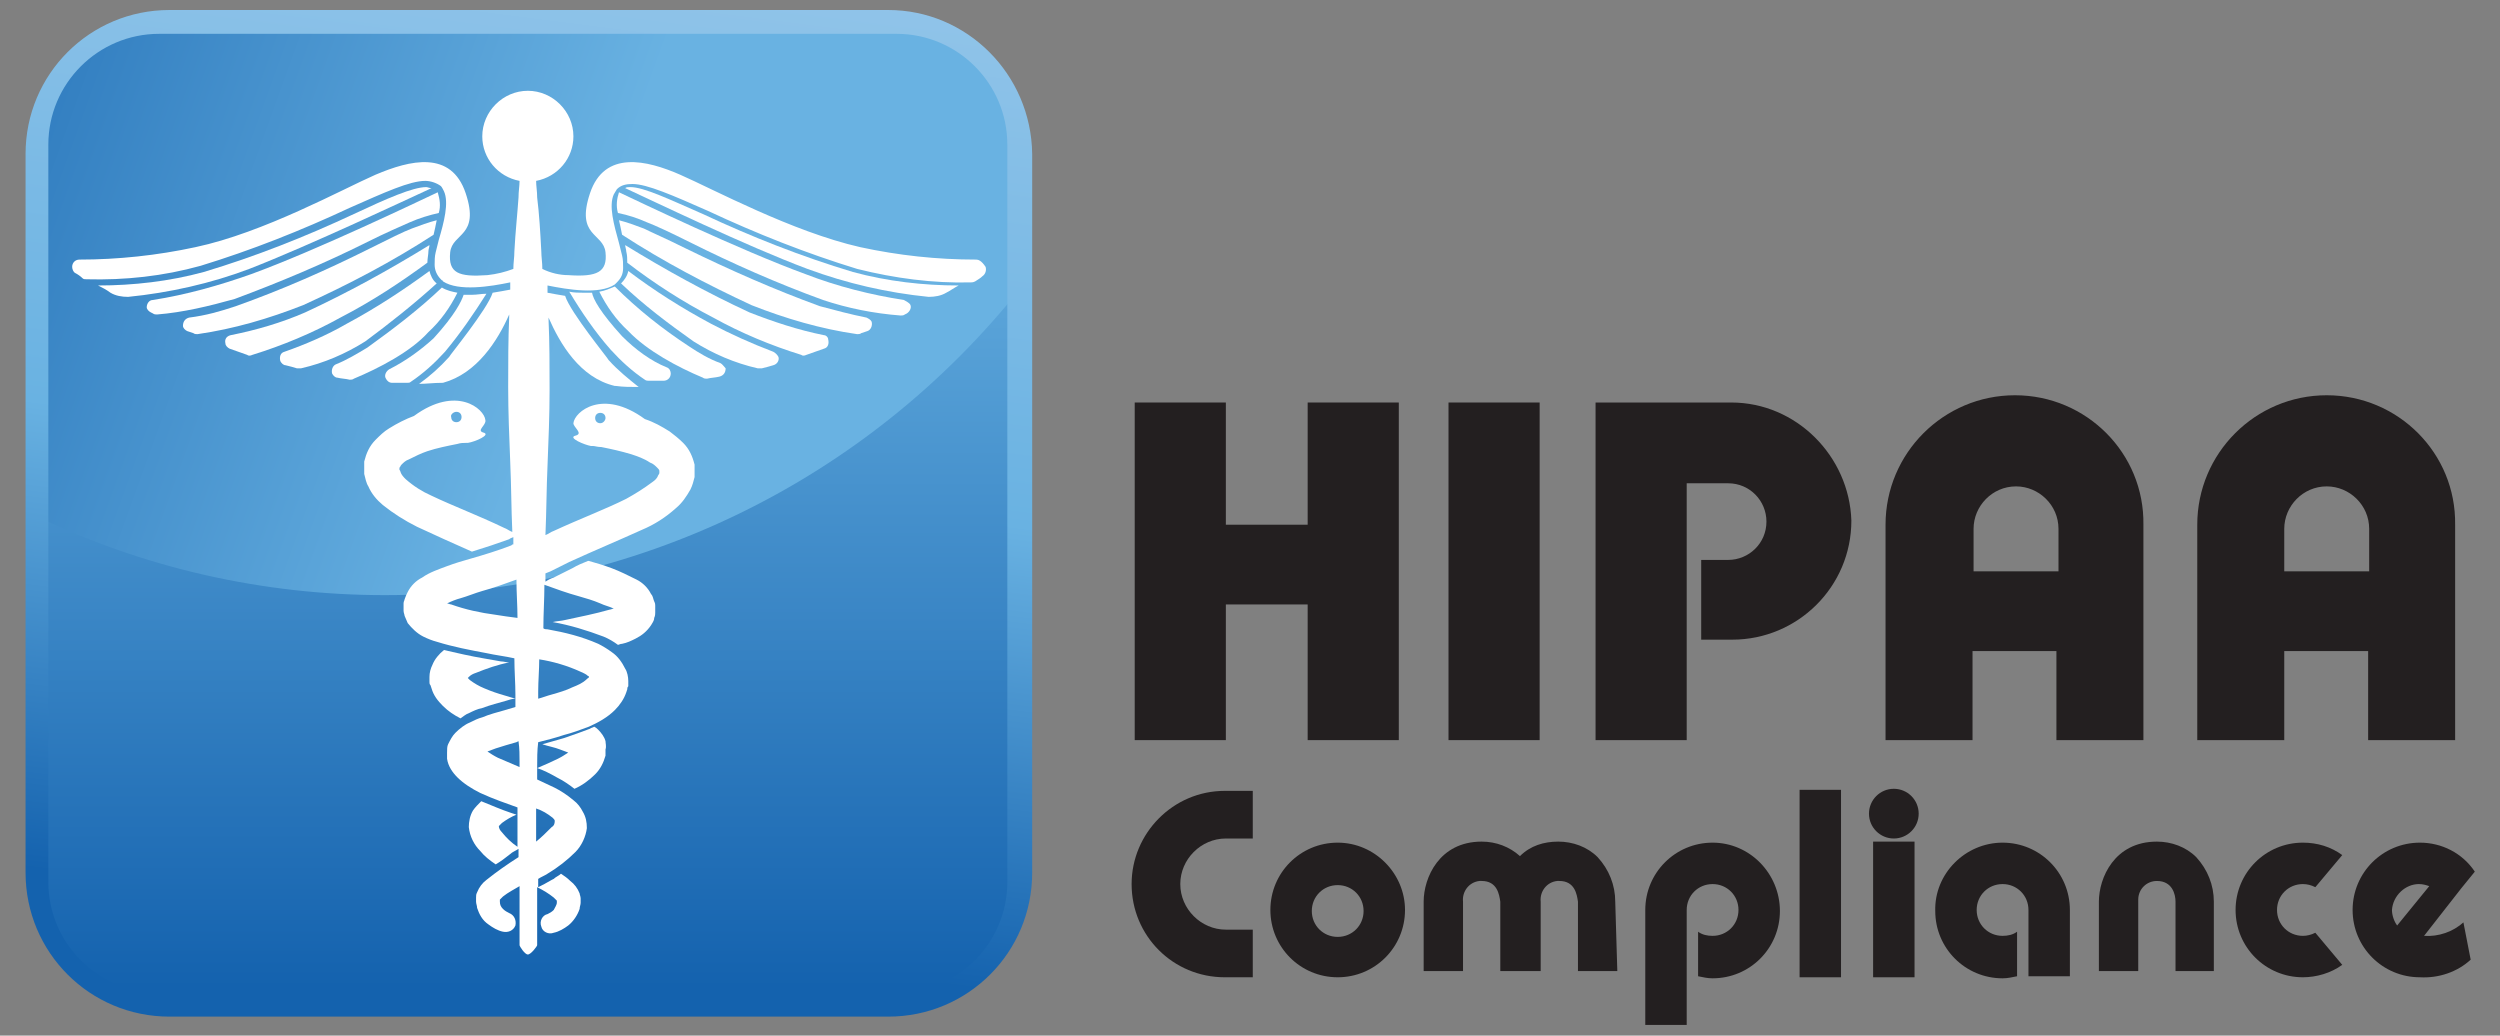<?xml version="1.0" encoding="utf-8"?>
<!-- Generator: Adobe Illustrator 23.0.6, SVG Export Plug-In . SVG Version: 6.00 Build 0)  -->
<!DOCTYPE svg PUBLIC "-//W3C//DTD SVG 1.1//EN" "http://www.w3.org/Graphics/SVG/1.1/DTD/svg11.dtd">
<svg version="1.1" id="Layer_1" xmlns:x="http://ns.adobe.com/Extensibility/1.0/" xmlns:i="http://ns.adobe.com/AdobeIllustrator/10.0/" xmlns:graph="http://ns.adobe.com/Graphs/1.0/"
	 xmlns="http://www.w3.org/2000/svg" xmlns:xlink="http://www.w3.org/1999/xlink" x="0px" y="0px" viewBox="0 0 241.4 100"
	 style="enable-background:new 0 0 241.4 100;" xml:space="preserve">
<rect x="0" y="0" width="241.4" height="100" fill="#808080" stroke="none"/>
<style type="text/css">
	.st0{fill:#231F20;}
	.st1{fill:url(#SVGID_1_);}
	.st2{fill:url(#SVGID_2_);}
	.st3{fill:url(#SVGID_3_);}
	.st4{fill:#FFFFFF;}
</style>
<g transform="translate(1231.068 1007.266)">
	<path class="st0" d="M-1101.9-925.9c-3.6,0-6.5,2.9-6.5,6.5c0,0,0,0,0,0c0,3.6,2.9,6.5,6.5,6.5c0,0,0,0,0,0c3.6,0,6.5-2.9,6.5-6.5
		v0C-1095.4-922.9-1098.3-925.9-1101.9-925.9C-1101.9-925.9-1101.9-925.9-1101.9-925.9z M-1101.9-916.8c-1.4,0-2.5-1.1-2.5-2.5
		c0,0,0,0,0,0c0-1.4,1.1-2.5,2.5-2.5l0,0c1.4,0,2.5,1.1,2.5,2.5c0,0,0,0,0,0C-1099.4-917.9-1100.5-916.8-1101.9-916.8
		C-1101.9-916.8-1101.9-916.8-1101.9-916.8z"/>
	<rect x="-1091.2" y="-968.4" class="st0" width="8.8" height="32.6"/>
	<path class="st0" d="M-1104.8-956.6h-7.9v-11.8h-8.8v32.6h8.8v-13.1h7.9v13.1h8.8v-32.6h-8.8V-956.6z"/>
	<path class="st0" d="M-1036.5-969.1c-6.9,0-12.5,5.6-12.5,12.5v20.8h8.4v-8.6h8.1v8.6h8.4v-20.8
		C-1024-963.5-1029.6-969.1-1036.5-969.1z M-1032.4-952.1h-8.1v-4.1c0-2.2,1.8-4.1,4.1-4.1c2.2,0,4.1,1.8,4.1,4.1c0,0,0,0,0,0
		V-952.1z"/>
	<path class="st0" d="M-1006.4-969.1c-6.9,0-12.5,5.6-12.5,12.5v20.8h8.4v-8.6h8.1v8.6h8.4v-20.8
		C-993.9-963.5-999.5-969.1-1006.4-969.1z M-1002.4-952.1h-8.1v-4.1c0-2.2,1.8-4.1,4.1-4.1c2.2,0,4.1,1.8,4.1,4.1V-952.1z"/>
	<path class="st0" d="M-1063.9-968.4h-13.1v32.6h8.8v-24.8h4c2.1,0,3.7,1.7,3.7,3.7c0,0,0,0,0,0c0,2.1-1.7,3.7-3.7,3.7l0,0h-2.6v7.7
		h3c6.3,0,11.5-5.1,11.5-11.5l0,0C-1052.5-963.2-1057.6-968.4-1063.9-968.4L-1063.9-968.4z"/>
	<path class="st0" d="M-1110.1-917.5h-2.6c-2.4,0-4.4-2-4.4-4.4c0,0,0,0,0,0c0-2.4,2-4.4,4.4-4.4h2.6v-4.6h-2.7c-5,0-9,4.1-9,9
		c0,5,4,9,9,9c0,0,0,0,0,0h2.7V-917.5z"/>
	<rect x="-1057.3" y="-931" class="st0" width="4" height="18.1"/>
	<rect x="-1050.2" y="-926" class="st0" width="4" height="13.1"/>
	<path class="st0" d="M-1065.7-925.9c-3.6,0-6.5,2.9-6.5,6.5c0,0,0,0,0,0v11.1h4l0-11.1h0c0-1.4,1.1-2.5,2.5-2.5c0,0,0,0,0,0
		c1.4,0,2.5,1.1,2.5,2.5l0,0c0,1.4-1.1,2.5-2.5,2.5c0,0,0,0,0,0c-0.5,0-1-0.1-1.4-0.4v4.3c0.5,0.1,0.9,0.2,1.4,0.2
		c3.6,0,6.5-2.9,6.5-6.5c0,0,0,0,0,0C-1059.2-922.9-1062.1-925.9-1065.7-925.9z"/>
	<path class="st0" d="M-1037.7-925.9c3.6,0,6.5,2.9,6.5,6.5c0,0,0,0,0,0v6.4h-4l0-6.4h0c0-1.4-1.1-2.5-2.5-2.5l0,0
		c-1.4,0-2.5,1.1-2.5,2.5c0,1.4,1.1,2.5,2.5,2.5l0,0c0.5,0,1-0.1,1.4-0.4v4.3c-0.5,0.1-0.9,0.2-1.4,0.2c-3.6,0-6.5-2.9-6.5-6.5
		c0,0,0,0,0,0C-1044.3-922.9-1041.3-925.9-1037.7-925.9z"/>
	<path class="st0" d="M-1075.1-920.2c0-1.6-0.6-3.1-1.7-4.3c-1-1-2.4-1.5-3.8-1.5c-1.4,0-2.7,0.4-3.7,1.4c-1-0.9-2.3-1.4-3.7-1.4
		c-4.1,0-5.6,3.5-5.6,5.8v6.7h3.8v-6.7c-0.1-1,0.6-1.9,1.6-2c0.1,0,0.1,0,0.2,0c1.5,0,1.7,1.3,1.8,2l0,6.7h1.9h2v-6.7
		c-0.1-1,0.6-1.9,1.6-2c0.1,0,0.1,0,0.2,0c1.5,0,1.7,1.3,1.8,2l0,6.7h3.8L-1075.1-920.2z"/>
	<path class="st0" d="M-1021-913.5l0-6.7c0-0.7-0.3-2-1.8-2c-1,0-1.8,0.8-1.8,1.8c0,0.1,0,0.1,0,0.2v6.7h-3.8v-6.7
		c0-2.3,1.5-5.8,5.6-5.8c1.4,0,2.8,0.5,3.8,1.5c1.1,1.2,1.7,2.7,1.7,4.3l0,6.7L-1021-913.5z"/>
	<circle class="st0" cx="-1048.2" cy="-928.7" r="2.4"/>
	<path class="st0" d="M-1007.5-917.2c-0.4,0.2-0.8,0.3-1.2,0.3c-1.4,0-2.5-1.1-2.5-2.5c0-1.4,1.1-2.5,2.5-2.5c0.4,0,0.8,0.1,1.2,0.3
		l2.6-3.1c-1.1-0.8-2.4-1.2-3.8-1.2c-3.6,0-6.5,2.9-6.5,6.5c0,3.6,2.9,6.5,6.5,6.5c1.3,0,2.7-0.4,3.8-1.2L-1007.5-917.2z"/>
	<path class="st0" d="M-993.2-918.2c-1,0.9-2.4,1.4-3.8,1.3l3.6-4.6l1.3-1.6l0,0l0,0l0,0c-1.2-1.8-3.2-2.8-5.3-2.8
		c-3.6,0-6.5,2.9-6.5,6.5c0,3.6,2.9,6.5,6.5,6.5c1.8,0.1,3.6-0.5,4.9-1.7L-993.2-918.2z M-997.5-921.9c0.4,0,0.7,0.1,1,0.2l-3.1,3.8
		c-0.3-0.4-0.5-1-0.5-1.5C-1000-920.8-998.8-921.9-997.5-921.9C-997.5-921.9-997.4-921.9-997.5-921.9L-997.5-921.9z"/>
	
		<linearGradient id="SVGID_1_" gradientUnits="userSpaceOnUse" x1="-2059.96" y1="-421.786" x2="-2060.787" y2="-421.488" gradientTransform="matrix(97.251 0 0 -97.251 199150.812 -41977.598)">
		<stop  offset="0" style="stop-color:#69B2E2"/>
		<stop  offset="1" style="stop-color:#1462AE"/>
	</linearGradient>
	<path class="st1" d="M-1214.1-1005.3h68.1c7.5,0,13.6,6.1,13.6,13.6v68.1c0,7.5-6.1,13.6-13.6,13.6h-68.1
		c-7.5,0-13.6-6.1-13.6-13.6v-68.1C-1227.7-999.2-1221.6-1005.3-1214.1-1005.3z"/>
	
		<linearGradient id="SVGID_2_" gradientUnits="userSpaceOnUse" x1="-2059.936" y1="-422.98" x2="-2059.936" y2="-424.108" gradientTransform="matrix(97.248 0 0 -71.051 199144.703 -31045.242)">
		<stop  offset="0" style="stop-color:#69B2E2"/>
		<stop  offset="1" style="stop-color:#1462AE"/>
	</linearGradient>
	<path class="st2" d="M-1193.9-949.8c-11.7,0-23.3-2.6-33.8-7.7v33.9c0,7.5,6.1,13.6,13.6,13.6l0,0h68.1c7.5,0,13.6-6.1,13.6-13.6
		c0,0,0,0,0,0v-56C-1147.3-960.8-1169.9-949.8-1193.9-949.8z"/>
	
		<linearGradient id="SVGID_3_" gradientUnits="userSpaceOnUse" x1="-2059.987" y1="-420.795" x2="-2060.154" y2="-422.102" gradientTransform="matrix(99.155 0 0 -99.155 203089.422 -42771.105)">
		<stop  offset="0" style="stop-color:#AED1EE"/>
		<stop  offset="0.655" style="stop-color:#69B2E2"/>
		<stop  offset="1" style="stop-color:#1462AE"/>
	</linearGradient>
	<path class="st3" d="M-1144.5-1004c5.9,0,10.7,4.8,10.7,10.7v71.2c0,5.9-4.8,10.7-10.7,10.7h-71.2c-5.9,0-10.7-4.8-10.7-10.7v-71.2
		c0-5.9,4.8-10.7,10.7-10.7H-1144.5 M-1145.3-1006.3h-69.4c-7.7,0-13.9,6.2-13.9,13.9v69.4c0,7.7,6.2,13.9,13.9,13.9c0,0,0,0,0,0
		h69.4c7.7,0,13.9-6.2,13.9-13.9c0,0,0,0,0,0v-69.4C-1131.5-1000.1-1137.7-1006.3-1145.3-1006.3z"/>
	<path class="st4" d="M-1186.9-979c-0.5-0.1-1-0.2-1.5-0.5c-2.2,2.1-4.7,4-7.2,5.8c-1,0.6-2,1.2-3,1.6c-0.3,0.1-0.5,0.5-0.4,0.9
		c0.1,0.2,0.3,0.4,0.5,0.4c0.4,0.1,0.8,0.1,1.2,0.2c0.1,0,0.3,0,0.4-0.1c2.4-1,5.5-2.6,7.2-4.5
		C-1188.5-976.3-1187.6-977.6-1186.9-979z"/>
	<path class="st4" d="M-1193.5-971.6c-0.3,0.2-0.5,0.6-0.3,0.9c0.1,0.2,0.3,0.4,0.6,0.4c0.5,0,0.9,0,1.4,0c0.2,0,0.3,0,0.4-0.1
		c1.2-0.8,2.3-1.8,3.3-2.9c1.5-1.8,2.8-3.7,4-5.6c-0.5,0-0.9,0.1-1.4,0.1c-0.3,0-0.5,0-0.8,0c-0.2,0.6-0.8,1.9-2.9,4.2
		C-1190.4-973.5-1191.9-972.4-1193.5-971.6z"/>
	<path class="st4" d="M-1188.9-979.9c-0.4-0.3-0.6-0.8-0.7-1.2c-2.6,1.9-5.2,3.6-8,5.1c-1.9,1.1-4,2-6,2.7c-0.4,0.1-0.5,0.5-0.4,0.9
		c0.1,0.2,0.3,0.4,0.5,0.4c0.4,0.1,0.8,0.2,1.1,0.3c0.1,0,0.2,0,0.4,0c2.2-0.5,4.3-1.4,6.2-2.6
		C-1193.5-976-1191.1-977.9-1188.9-979.9z"/>
	<path class="st4" d="M-1189.2-984.6c0.1-0.4,0.2-0.9,0.3-1.4c-0.8,0.2-1.6,0.5-2.4,0.8c-0.8,0.3-2.2,1-4,1.9c-4.2,2.1-8.5,4-13,5.6
		c-1.5,0.5-2.9,0.9-4.5,1.1c-0.4,0.1-0.6,0.4-0.6,0.8c0,0.2,0.2,0.4,0.4,0.5l0.6,0.2c0.1,0.1,0.3,0.1,0.4,0.1
		c3.5-0.5,6.9-1.5,10.2-2.8C-1197.4-979.8-1193.2-982-1189.2-984.6z"/>
	<path class="st4" d="M-1195.6-983.9c1.8-0.9,3.2-1.5,4.1-1.9c0.9-0.4,1.9-0.7,2.8-0.9c0.2-0.7,0.1-1.3-0.1-2l0,0
		c-1.7,0.8-11.7,5.6-18,7.9c-3.1,1.1-6.3,2-9.5,2.5c-0.4,0-0.6,0.4-0.6,0.7c0,0.2,0.2,0.4,0.4,0.5l0.2,0.1c0.1,0.1,0.3,0.1,0.4,0.1
		c2.5-0.2,5-0.8,7.5-1.5C-1204.1-980-1199.8-981.8-1195.6-983.9z"/>
	<path class="st4" d="M-1189.8-981.9c0-0.4,0.1-0.8,0.1-1.1c0-0.2,0.1-0.4,0.1-0.6c-3.9,2.4-7.9,4.6-12,6.5c-2.3,1-4.7,1.7-7.2,2.2
		c-0.4,0.1-0.6,0.4-0.5,0.8c0,0.2,0.2,0.4,0.4,0.5c0.6,0.2,1.1,0.4,1.7,0.6c0.1,0.1,0.3,0.1,0.5,0c2.9-0.9,5.8-2.1,8.5-3.6
		C-1195.1-978.2-1192.4-980-1189.8-981.9z"/>
	<path class="st4" d="M-1189.4-989.1c-0.2,0-0.4-0.1-0.5-0.1h0c-1.3,0-3.8,1.1-7,2.6c-4.7,2.2-9.5,4.1-14.5,5.6
		c-3.3,0.9-6.8,1.3-10.2,1.3c0.4,0.2,0.8,0.4,1.2,0.7c0.5,0.3,1.1,0.4,1.7,0.4c4-0.4,8-1.3,11.7-2.7
		C-1201.1-983.6-1191.8-988-1189.4-989.1z"/>
	<path class="st4" d="M-1161.5-972.2c-1.1-0.4-2.1-1-3-1.6c-2.6-1.7-5-3.6-7.2-5.8c-0.5,0.2-0.9,0.4-1.5,0.5
		c0.7,1.4,1.6,2.7,2.8,3.8c1.8,1.9,4.8,3.5,7.2,4.5c0.1,0.1,0.3,0.1,0.4,0.1c0.4-0.1,0.8-0.1,1.2-0.2c0.4-0.1,0.6-0.4,0.6-0.8
		C-1161.2-971.9-1161.3-972.1-1161.5-972.2z"/>
	<path class="st4" d="M-1171-974.8c-2.1-2.3-2.8-3.6-2.9-4.2c-0.2,0-0.5,0-0.8,0c-0.5,0-0.9,0-1.4-0.1c1.2,2,2.5,3.9,4,5.6
		c1,1.1,2.1,2.1,3.3,2.9c0.1,0.1,0.3,0.1,0.4,0.1c0.5,0,0.9,0,1.4,0c0.4,0,0.7-0.3,0.7-0.7c0-0.2-0.1-0.5-0.4-0.6
		C-1168.2-972.4-1169.7-973.5-1171-974.8z"/>
	<path class="st4" d="M-1136.8-982.2c-3.8,0-7.5-0.4-11.2-1.2c-6.6-1.5-14.2-5.6-17.4-7c-3.2-1.4-7.3-2.4-8.7,1.8
		c-1.4,4.2,1.3,3.8,1.5,5.7c0.2,1.9-0.8,2.4-3.6,2.2c-0.8,0-1.7-0.2-2.5-0.6c0-0.6-0.1-1.2-0.1-1.7c-0.1-1.9-0.2-3.6-0.4-5.2
		c0-0.6-0.1-1.1-0.1-1.6c2.1-0.4,3.6-2.2,3.6-4.3c0-2.4-2-4.4-4.4-4.4l0,0c-2.4,0-4.4,2-4.4,4.4c0,0,0,0,0,0c0,2.1,1.5,3.9,3.6,4.3
		c0,0.5-0.1,1-0.1,1.6c-0.1,1.5-0.3,3.3-0.4,5.2c0,0.6-0.1,1.1-0.1,1.7c-0.8,0.3-1.6,0.5-2.5,0.6c-2.8,0.2-3.8-0.2-3.6-2.2
		c0.2-1.9,2.9-1.5,1.5-5.7c-1.4-4.2-5.4-3.2-8.7-1.8c-3.2,1.4-10.8,5.6-17.4,7c-3.7,0.8-7.5,1.2-11.2,1.2c-0.4,0-0.7,0.3-0.7,0.7
		c0,0.2,0.1,0.5,0.3,0.6c0.2,0.1,0.5,0.3,0.7,0.5c0.1,0.1,0.2,0.1,0.4,0.1c3.7,0.1,7.4-0.3,11-1.3c4.9-1.5,9.7-3.4,14.4-5.6
		c3.4-1.5,5.8-2.6,7.3-2.6h0c0.5,0,1.1,0.2,1.5,0.5l0,0c0.1,0.1,0.2,0.3,0.3,0.5c0.5,1.1,0,3-0.5,4.7c-0.1,0.4-0.2,0.8-0.3,1.2
		c-0.1,0.4-0.1,0.8-0.1,1.2v0c0,0.5,0.2,1,0.6,1.4c0,0,0.1,0.1,0.1,0.1c0,0,0.1,0,0.1,0.1c0,0,0,0,0,0c1.5,1,4.6,0.5,6.5,0.1l0,0.7
		c-0.5,0.1-1.1,0.2-1.7,0.3c-0.5,1.6-4.2,6.1-4.2,6.2c-0.9,1-1.8,1.8-2.9,2.6c0.7,0,1.4-0.1,2.2-0.1c0,0,0.1,0,0.1,0
		c3.3-0.9,5.3-4.1,6.4-6.6l0,0.2c-0.1,2.2-0.1,4.5-0.1,6.8c0,2.4,0.1,4.8,0.2,7.3c0.1,2.2,0.1,4.5,0.2,6.7c-0.3-0.1-0.5-0.3-0.8-0.4
		c-2.5-1.2-4.9-2.1-7-3.1c-0.9-0.4-1.7-0.9-2.5-1.6c-0.2-0.2-0.4-0.4-0.5-0.7c0-0.1-0.1-0.2-0.1-0.2c0,0,0,0,0-0.1l0-0.1l0,0l0,0v0
		c0,0,0,0,0,0c0.1-0.1,0.1-0.2,0.2-0.3c0.2-0.2,0.4-0.4,0.7-0.5c0.6-0.3,1.2-0.6,1.8-0.8c0.9-0.3,1.9-0.5,2.9-0.7
		c0.3-0.1,0.6-0.1,0.8-0.1l0.2,0h0c0.7-0.1,2.3-0.8,1.5-1c-0.7-0.2,0.3-0.7,0.2-1.2c-0.1-1.1-2.8-3.4-6.9-0.4
		c-0.8,0.3-1.6,0.7-2.4,1.2c-0.5,0.3-0.9,0.7-1.3,1.1c-0.6,0.6-0.9,1.3-1.1,2.1c0,0.1,0,0.2,0,0.3l0,0.2v0.1v0v0.1l0,0.2
		c0,0.1,0,0.1,0,0.3c0.1,0.4,0.2,0.9,0.4,1.2c0.3,0.7,0.8,1.3,1.4,1.8c1,0.8,2.1,1.5,3.3,2.1c1.7,0.8,3.5,1.6,5.3,2.4
		c1.3-0.4,2.5-0.8,3.6-1.2c0.1-0.1,0.2-0.1,0.4-0.2l0,0.3l0,0.4c-0.1,0-0.1,0-0.2,0.1c-1.3,0.5-2.6,0.9-4,1.3
		c-0.7,0.2-1.4,0.4-2.2,0.7c-0.8,0.3-1.7,0.6-2.4,1.1c-0.6,0.3-1.1,0.8-1.4,1.4c-0.1,0.2-0.2,0.4-0.3,0.7c0,0.1-0.1,0.2-0.1,0.4
		l0,0.2l0,0.1c0-0.1,0,0.2,0,0.2l0,0.2c0,0.2,0.1,0.4,0.1,0.5c0.1,0.2,0.2,0.5,0.3,0.7c0.4,0.5,0.9,1,1.5,1.3
		c0.4,0.2,0.9,0.4,1.3,0.5c1.6,0.5,3.2,0.8,4.8,1.1c0.9,0.2,1.8,0.3,2.7,0.5c0,1.2,0.1,2.4,0.1,3.5l0,1.2c-0.3,0.1-0.7,0.2-1,0.3
		c-0.7,0.2-1.5,0.4-2.2,0.7c-0.4,0.1-0.8,0.3-1.2,0.5c-0.5,0.2-1,0.6-1.4,1c-0.3,0.3-0.5,0.7-0.7,1.1c-0.1,0.2-0.1,0.5-0.1,0.8v0.1
		c0,0,0,0.2,0,0.1l0,0.1c0,0,0,0.2,0,0.3c0.1,0.7,0.5,1.3,1,1.8c0.6,0.6,1.4,1.1,2.2,1.5c1.3,0.6,2.5,1,3.6,1.4c0,1.2,0,2.4,0,3.8
		c-0.6-0.4-1.1-0.9-1.5-1.4c-0.2-0.2-0.3-0.4-0.3-0.6c0-0.1,0,0,0,0c0,0,0,0,0,0c0.1-0.1,0.2-0.2,0.3-0.3c0.4-0.3,0.9-0.6,1.4-0.8
		l-0.6-0.2c-0.9-0.3-1.8-0.7-2.8-1.1c-0.3,0.3-0.6,0.6-0.8,0.9c-0.3,0.5-0.4,1.1-0.4,1.6c0.1,0.9,0.5,1.7,1.1,2.3
		c0.4,0.5,0.9,0.9,1.5,1.3c0.5-0.3,0.9-0.6,1.4-1c0.2-0.2,0.5-0.3,0.8-0.5c0,0.3,0,0.5,0,0.8c-1.1,0.7-2.1,1.4-3.1,2.2
		c-0.4,0.3-0.7,0.7-0.9,1.2c-0.1,0.2-0.1,0.3-0.1,0.5l0,0.2v0.1v0v0l0,0.1c0,0.2,0.1,0.4,0.1,0.6c0.2,0.6,0.5,1.2,1.1,1.6
		c0.4,0.3,0.9,0.6,1.4,0.7c0.5,0.1,1-0.1,1.2-0.6c0,0,0,0,0,0c0.1-0.5-0.1-1-0.6-1.2c0,0,0,0,0,0c-0.2-0.1-0.4-0.2-0.6-0.4
		c-0.2-0.2-0.3-0.4-0.3-0.7c0,0,0-0.1,0-0.2c0.1-0.1,0.2-0.2,0.3-0.3c0.5-0.4,1.1-0.7,1.6-1c0,3.1,0,5.7,0,5.7
		c0,0.1,0.5,0.9,0.8,0.9s0.9-0.8,0.9-0.9c0,0,0-2.5,0-5.6c0.6,0.3,1.1,0.6,1.6,1c0.1,0.1,0.2,0.2,0.3,0.3c0,0.1,0,0.2,0,0.2
		c0,0.2-0.2,0.5-0.3,0.7c-0.2,0.2-0.4,0.3-0.6,0.4c-0.5,0.1-0.8,0.7-0.6,1.2c0.1,0.5,0.7,0.8,1.2,0.6c0.5-0.1,1-0.4,1.4-0.7
		c0.5-0.4,0.9-1,1.1-1.6c0-0.2,0.1-0.4,0.1-0.6l0-0.1v0v0v-0.1l0-0.2c0-0.2-0.1-0.4-0.1-0.5c-0.2-0.5-0.5-0.9-0.9-1.2
		c-0.3-0.3-0.6-0.5-0.9-0.7c-0.2,0.2-0.5,0.3-0.7,0.5l-0.2,0.1c-0.5,0.3-0.9,0.5-1.3,0.7c0-0.3,0-0.5,0-0.8c0.3-0.2,0.6-0.3,0.9-0.5
		c1-0.6,1.9-1.3,2.7-2.1c0.6-0.6,1-1.5,1.1-2.3c0-0.6-0.1-1.1-0.4-1.6c-0.2-0.4-0.5-0.8-0.9-1.1c-0.6-0.5-1.2-0.9-1.8-1.2
		c-0.6-0.3-1.1-0.5-1.7-0.8c0-0.5,0-0.9,0-1.2c0-0.8,0-1.6,0.1-2.4c0.8-0.2,1.6-0.4,2.5-0.7c0.8-0.2,1.6-0.5,2.4-0.8
		c0.9-0.4,1.8-0.9,2.5-1.6c0.5-0.5,0.9-1.1,1.1-1.7l0.1-0.3c0-0.1,0-0.2,0.1-0.3c0-0.1,0-0.1,0-0.2l0-0.1v-0.1v-0.1
		c0-0.4-0.1-0.9-0.3-1.2c-0.3-0.6-0.7-1.2-1.3-1.6c-0.4-0.3-0.9-0.6-1.3-0.8c-1.6-0.7-3.2-1.1-4.9-1.4c-0.1,0-0.3,0-0.4-0.1
		c0-1.4,0.1-2.8,0.1-4.2c1.1,0.4,2.2,0.8,3.3,1.1c0.7,0.2,1.4,0.4,2.1,0.7c0.4,0.2,0.9,0.3,1.3,0.5c-0.1,0-0.3,0.1-0.4,0.1
		c-1.4,0.4-2.9,0.7-4.3,1c-0.4,0.1-0.8,0.1-1.2,0.2c1.7,0.3,3.3,0.8,4.9,1.4c0.5,0.2,1,0.5,1.4,0.8c0.1,0,0.2-0.1,0.4-0.1
		c0.5-0.1,0.9-0.3,1.3-0.5c0.6-0.3,1.1-0.7,1.5-1.3c0.1-0.2,0.3-0.4,0.3-0.7c0.1-0.2,0.1-0.4,0.1-0.5l0-0.2c0-0.1,0-0.1,0-0.2l0-0.1
		l0-0.2c0-0.1,0-0.2-0.1-0.4c-0.1-0.2-0.1-0.5-0.3-0.7c-0.3-0.6-0.8-1.1-1.4-1.4c-0.8-0.4-1.6-0.8-2.4-1.1c-0.8-0.3-1.5-0.5-2.2-0.7
		l-0.1,0c-0.5,0.2-1,0.4-1.5,0.7l-1.8,0.9c-0.3,0.1-0.5,0.2-0.8,0.4l0-0.8c0.2-0.1,0.3-0.1,0.5-0.2l1.8-0.9c2.4-1.1,4.8-2.1,7-3.1
		c1.2-0.5,2.3-1.2,3.3-2.1c0.6-0.5,1-1.1,1.4-1.8c0.2-0.4,0.3-0.8,0.4-1.2c0-0.1,0-0.2,0-0.3l0-0.2v-0.1v0l0-0.1l0-0.2
		c0-0.1,0-0.2,0-0.3c-0.2-0.8-0.5-1.5-1.1-2.1c-0.4-0.4-0.9-0.8-1.3-1.1c-0.8-0.5-1.5-0.9-2.4-1.2c-4.1-3-6.8-0.7-6.9,0.4
		c0,0.4,1,1,0.2,1.2s0.9,0.9,1.5,1h0l0.2,0c0.2,0,0.4,0.1,0.8,0.1c1,0.2,1.9,0.4,2.9,0.7c0.6,0.2,1.2,0.4,1.8,0.8
		c0.3,0.1,0.5,0.3,0.7,0.5c0.1,0.1,0.2,0.2,0.2,0.3c0,0,0,0,0,0v0l0,0l0,0l0,0.1c0,0.1,0,0.1,0,0.1c0,0,0,0.1-0.1,0.2
		c-0.1,0.3-0.3,0.5-0.6,0.7c-0.8,0.6-1.6,1.1-2.5,1.6c-2,1-4.4,1.9-7,3.1c-0.3,0.1-0.5,0.3-0.8,0.4c0.1-2.3,0.1-4.5,0.2-6.7
		c0.1-2.5,0.2-4.9,0.2-7.3c0-2.4,0-4.6-0.1-6.8l0-0.2c1.1,2.5,3,5.8,6.4,6.6c0,0,0.1,0,0.1,0c0.7,0.1,1.4,0.1,2.2,0.1
		c-1-0.8-2-1.6-2.9-2.6c0-0.1-3.7-4.6-4.2-6.2c-0.6-0.1-1.2-0.2-1.7-0.3l0-0.7c2,0.4,5,0.9,6.5-0.1c0,0,0,0,0,0c0,0,0.1-0.1,0.1-0.1
		c0,0,0.1-0.1,0.1-0.1c0.4-0.4,0.6-0.8,0.6-1.4v0c0-0.4,0-0.8-0.1-1.2c-0.1-0.4-0.2-0.8-0.3-1.2c-0.5-1.8-1-3.6-0.5-4.7
		c0.1-0.2,0.2-0.3,0.3-0.5c0,0,0,0,0,0c0.4-0.4,0.9-0.5,1.5-0.5h0c1.4,0,3.9,1.1,7.3,2.6c4.7,2.2,9.5,4.1,14.4,5.6
		c3.6,0.9,7.3,1.4,11,1.3c0.1,0,0.2,0,0.4-0.1c0.3-0.2,0.5-0.3,0.7-0.5c0.3-0.2,0.4-0.6,0.3-0.9
		C-1136.3-982.1-1136.6-982.2-1136.8-982.2z M-1187-967.5c0.3,0,0.5,0.2,0.5,0.5c0,0,0,0,0,0c0,0.3-0.2,0.5-0.5,0.5l0,0
		c-0.3,0-0.5-0.2-0.5-0.5c0,0,0,0,0,0C-1187.6-967.2-1187.3-967.5-1187-967.5C-1187-967.5-1187-967.5-1187-967.5L-1187-967.5z
		 M-1182.8-920.7v-0.1C-1182.8-920.9-1182.8-920.8-1182.8-920.7C-1182.8-920.8-1182.8-920.8-1182.8-920.7L-1182.8-920.7z
		 M-1177.3-920.8C-1177.3-920.8-1177.3-920.9-1177.3-920.8L-1177.3-920.8C-1177.3-920.8-1177.3-920.8-1177.3-920.8L-1177.3-920.8z
		 M-1173.1-966.4c-0.3,0-0.5-0.2-0.5-0.5c0,0,0,0,0,0c0-0.3,0.2-0.5,0.5-0.5c0,0,0,0,0,0c0.3,0,0.5,0.2,0.5,0.5c0,0,0,0,0,0
		C-1172.6-966.7-1172.8-966.4-1173.1-966.4C-1173.1-966.4-1173.1-966.4-1173.1-966.4L-1173.1-966.4z M-1184.2-935L-1184.2-935
		C-1184.2-935.1-1184.2-935-1184.2-935z M-1177.5-928C-1177.4-928-1177.4-928-1177.5-928C-1177.4-928-1177.4-928.1-1177.5-928
		c0,0.3-0.1,0.5-0.3,0.6c-0.5,0.5-1,1-1.5,1.4c0-1.1,0-2.2,0-3.2c0.6,0.2,1.1,0.5,1.6,0.9C-1177.6-928.2-1177.5-928.1-1177.5-928
		L-1177.5-928z M-1180.9-933.7c0,0.1,0,0.3,0,0.5c-0.7-0.3-1.4-0.6-2.1-0.9c-0.4-0.2-0.7-0.4-1-0.6c0.3-0.1,0.5-0.2,0.8-0.3
		c0.6-0.2,1.3-0.4,2-0.6l0.2-0.1C-1180.9-935-1180.9-934.3-1180.9-933.7L-1180.9-933.7z M-1174.2-941.9L-1174.2-941.9
		C-1174.2-941.9-1174.2-941.9-1174.2-941.9z M-1175-942.4c0.2,0.1,0.5,0.2,0.7,0.4c0.1,0,0.1,0.1,0.1,0.1c0,0.1-0.1,0.1-0.2,0.2
		c-0.4,0.4-0.9,0.6-1.4,0.8c-0.6,0.3-1.3,0.5-2,0.7c-0.4,0.1-0.9,0.3-1.3,0.4l0-0.7c0-1,0.1-2.1,0.1-3.1
		C-1177.7-943.4-1176.3-943-1175-942.4L-1175-942.4z M-1183.2-947.9c-1.5-0.2-2.9-0.5-4.3-1c-0.1,0-0.3-0.1-0.4-0.1
		c0.4-0.2,0.9-0.4,1.3-0.5c0.7-0.2,1.4-0.5,2.1-0.7c1.1-0.3,2.2-0.7,3.3-1.1c0,1.3,0.1,2.5,0.1,3.7
		C-1181.9-947.7-1182.6-947.8-1183.2-947.9L-1183.2-947.9z"/>
	<path class="st4" d="M-1156.4-973.3c-2.1-0.8-4.1-1.7-6-2.7c-2.8-1.5-5.5-3.2-8-5.1c-0.1,0.5-0.4,0.9-0.7,1.2
		c2.2,2.1,4.6,3.9,7,5.6c1.9,1.2,4,2.1,6.2,2.6c0.1,0,0.2,0,0.4,0c0.4-0.1,0.8-0.2,1.1-0.3c0.4-0.1,0.6-0.5,0.5-0.8
		C-1156-973-1156.2-973.2-1156.4-973.3z"/>
	<path class="st4" d="M-1147.4-976.6c-1.5-0.3-3-0.7-4.5-1.1c-4.4-1.6-8.7-3.5-13-5.6c-1.8-0.9-3.2-1.5-4-1.9
		c-0.8-0.3-1.6-0.6-2.4-0.8c0.1,0.4,0.2,0.9,0.3,1.4c4,2.6,8.2,4.8,12.5,6.8c3.3,1.3,6.7,2.3,10.2,2.8c0.1,0,0.3,0,0.4-0.1l0.6-0.2
		c0.3-0.1,0.5-0.5,0.4-0.9C-1147-976.4-1147.2-976.5-1147.4-976.6z"/>
	<path class="st4" d="M-1143.8-978.3c-3.2-0.5-6.4-1.3-9.5-2.5c-6.3-2.3-16.3-7.1-18-7.9l0,0c-0.2,0.6-0.3,1.3-0.1,2
		c1,0.2,1.9,0.5,2.8,0.9c0.8,0.3,2.3,1,4.1,1.9c4.2,2.1,8.5,4,12.9,5.6c2.4,0.8,4.9,1.3,7.5,1.5c0.1,0,0.3,0,0.4-0.1l0.2-0.1
		c0.3-0.2,0.5-0.6,0.3-0.9C-1143.4-978.1-1143.6-978.2-1143.8-978.3z"/>
	<path class="st4" d="M-1151.5-974.9c-2.5-0.5-4.9-1.3-7.2-2.2c-4.1-1.9-8.1-4.1-12-6.5c0,0.2,0.1,0.4,0.1,0.6
		c0.1,0.4,0.1,0.7,0.1,1.1c2.6,2,5.4,3.8,8.3,5.3c2.7,1.5,5.6,2.7,8.5,3.6c0.1,0.1,0.3,0.1,0.5,0c0.6-0.2,1.1-0.4,1.7-0.6
		c0.4-0.1,0.5-0.5,0.4-0.9C-1151.1-974.7-1151.3-974.9-1151.5-974.9z"/>
	<path class="st4" d="M-1163.2-986.6c-3.2-1.4-5.7-2.6-7-2.6h0c-0.2,0-0.4,0-0.5,0.1c2.4,1.1,11.7,5.6,17.6,7.8
		c3.8,1.4,7.7,2.3,11.7,2.7c0.6,0,1.2-0.1,1.7-0.4c0.4-0.2,0.8-0.5,1.2-0.7c-3.4,0-6.9-0.4-10.2-1.3
		C-1153.7-982.5-1158.5-984.4-1163.2-986.6z"/>
	<path class="st4" d="M-1172.6-935.7c-0.1-0.4-0.4-0.8-0.7-1.1c-0.1-0.1-0.2-0.2-0.4-0.3c-0.1,0.1-0.3,0.1-0.4,0.2
		c-0.8,0.3-1.6,0.6-2.5,0.9c-0.7,0.2-1.4,0.4-2.1,0.6c0.6,0.2,1.2,0.3,1.7,0.5c0.3,0.1,0.5,0.2,0.8,0.3c-0.3,0.2-0.6,0.4-1,0.6
		c-0.6,0.3-1.3,0.6-2,0.9l0,0c0.6,0.2,1.2,0.5,1.9,0.9c0.6,0.3,1.2,0.7,1.7,1.1c0.7-0.3,1.4-0.8,2-1.4c0.5-0.5,0.8-1.1,1-1.8
		c0-0.1,0-0.3,0-0.3l0-0.1c0,0.1,0-0.1,0-0.1v-0.1C-1172.5-935.2-1172.6-935.5-1172.6-935.7z M-1175.9-935L-1175.9-935L-1175.9-935
		C-1175.9-935-1175.9-935.1-1175.9-935z"/>
	<path class="st4" d="M-1185.8-938.4c0.4-0.2,0.8-0.4,1.3-0.5c0.8-0.3,1.6-0.5,2.3-0.7c0.3-0.1,0.6-0.2,0.9-0.2
		c-0.3-0.1-0.7-0.2-1-0.3c-0.7-0.2-1.3-0.4-2-0.7c-0.5-0.2-1-0.5-1.4-0.8c-0.1-0.1-0.1-0.1-0.2-0.2c0,0,0.1-0.1,0.1-0.1
		c0.2-0.2,0.4-0.3,0.7-0.4c1-0.4,2.1-0.8,3.2-1c-0.3,0-0.5-0.1-0.8-0.1l-1.7-0.3c-1.2-0.2-2.5-0.5-3.8-0.8c-0.5,0.4-0.9,0.9-1.1,1.4
		c-0.2,0.4-0.3,0.8-0.3,1.2v0.1l0,0.1l0,0.1c0,0.1,0,0.1,0,0.2c0,0.1,0,0.2,0.1,0.3l0.1,0.3c0.2,0.7,0.6,1.2,1.1,1.7
		c0.5,0.5,1.1,0.9,1.7,1.2C-1186.3-938.1-1186.1-938.3-1185.8-938.4z M-1185.9-941.9L-1185.9-941.9
		C-1185.9-941.9-1185.9-941.9-1185.9-941.9L-1185.9-941.9z"/>
</g>
</svg>
